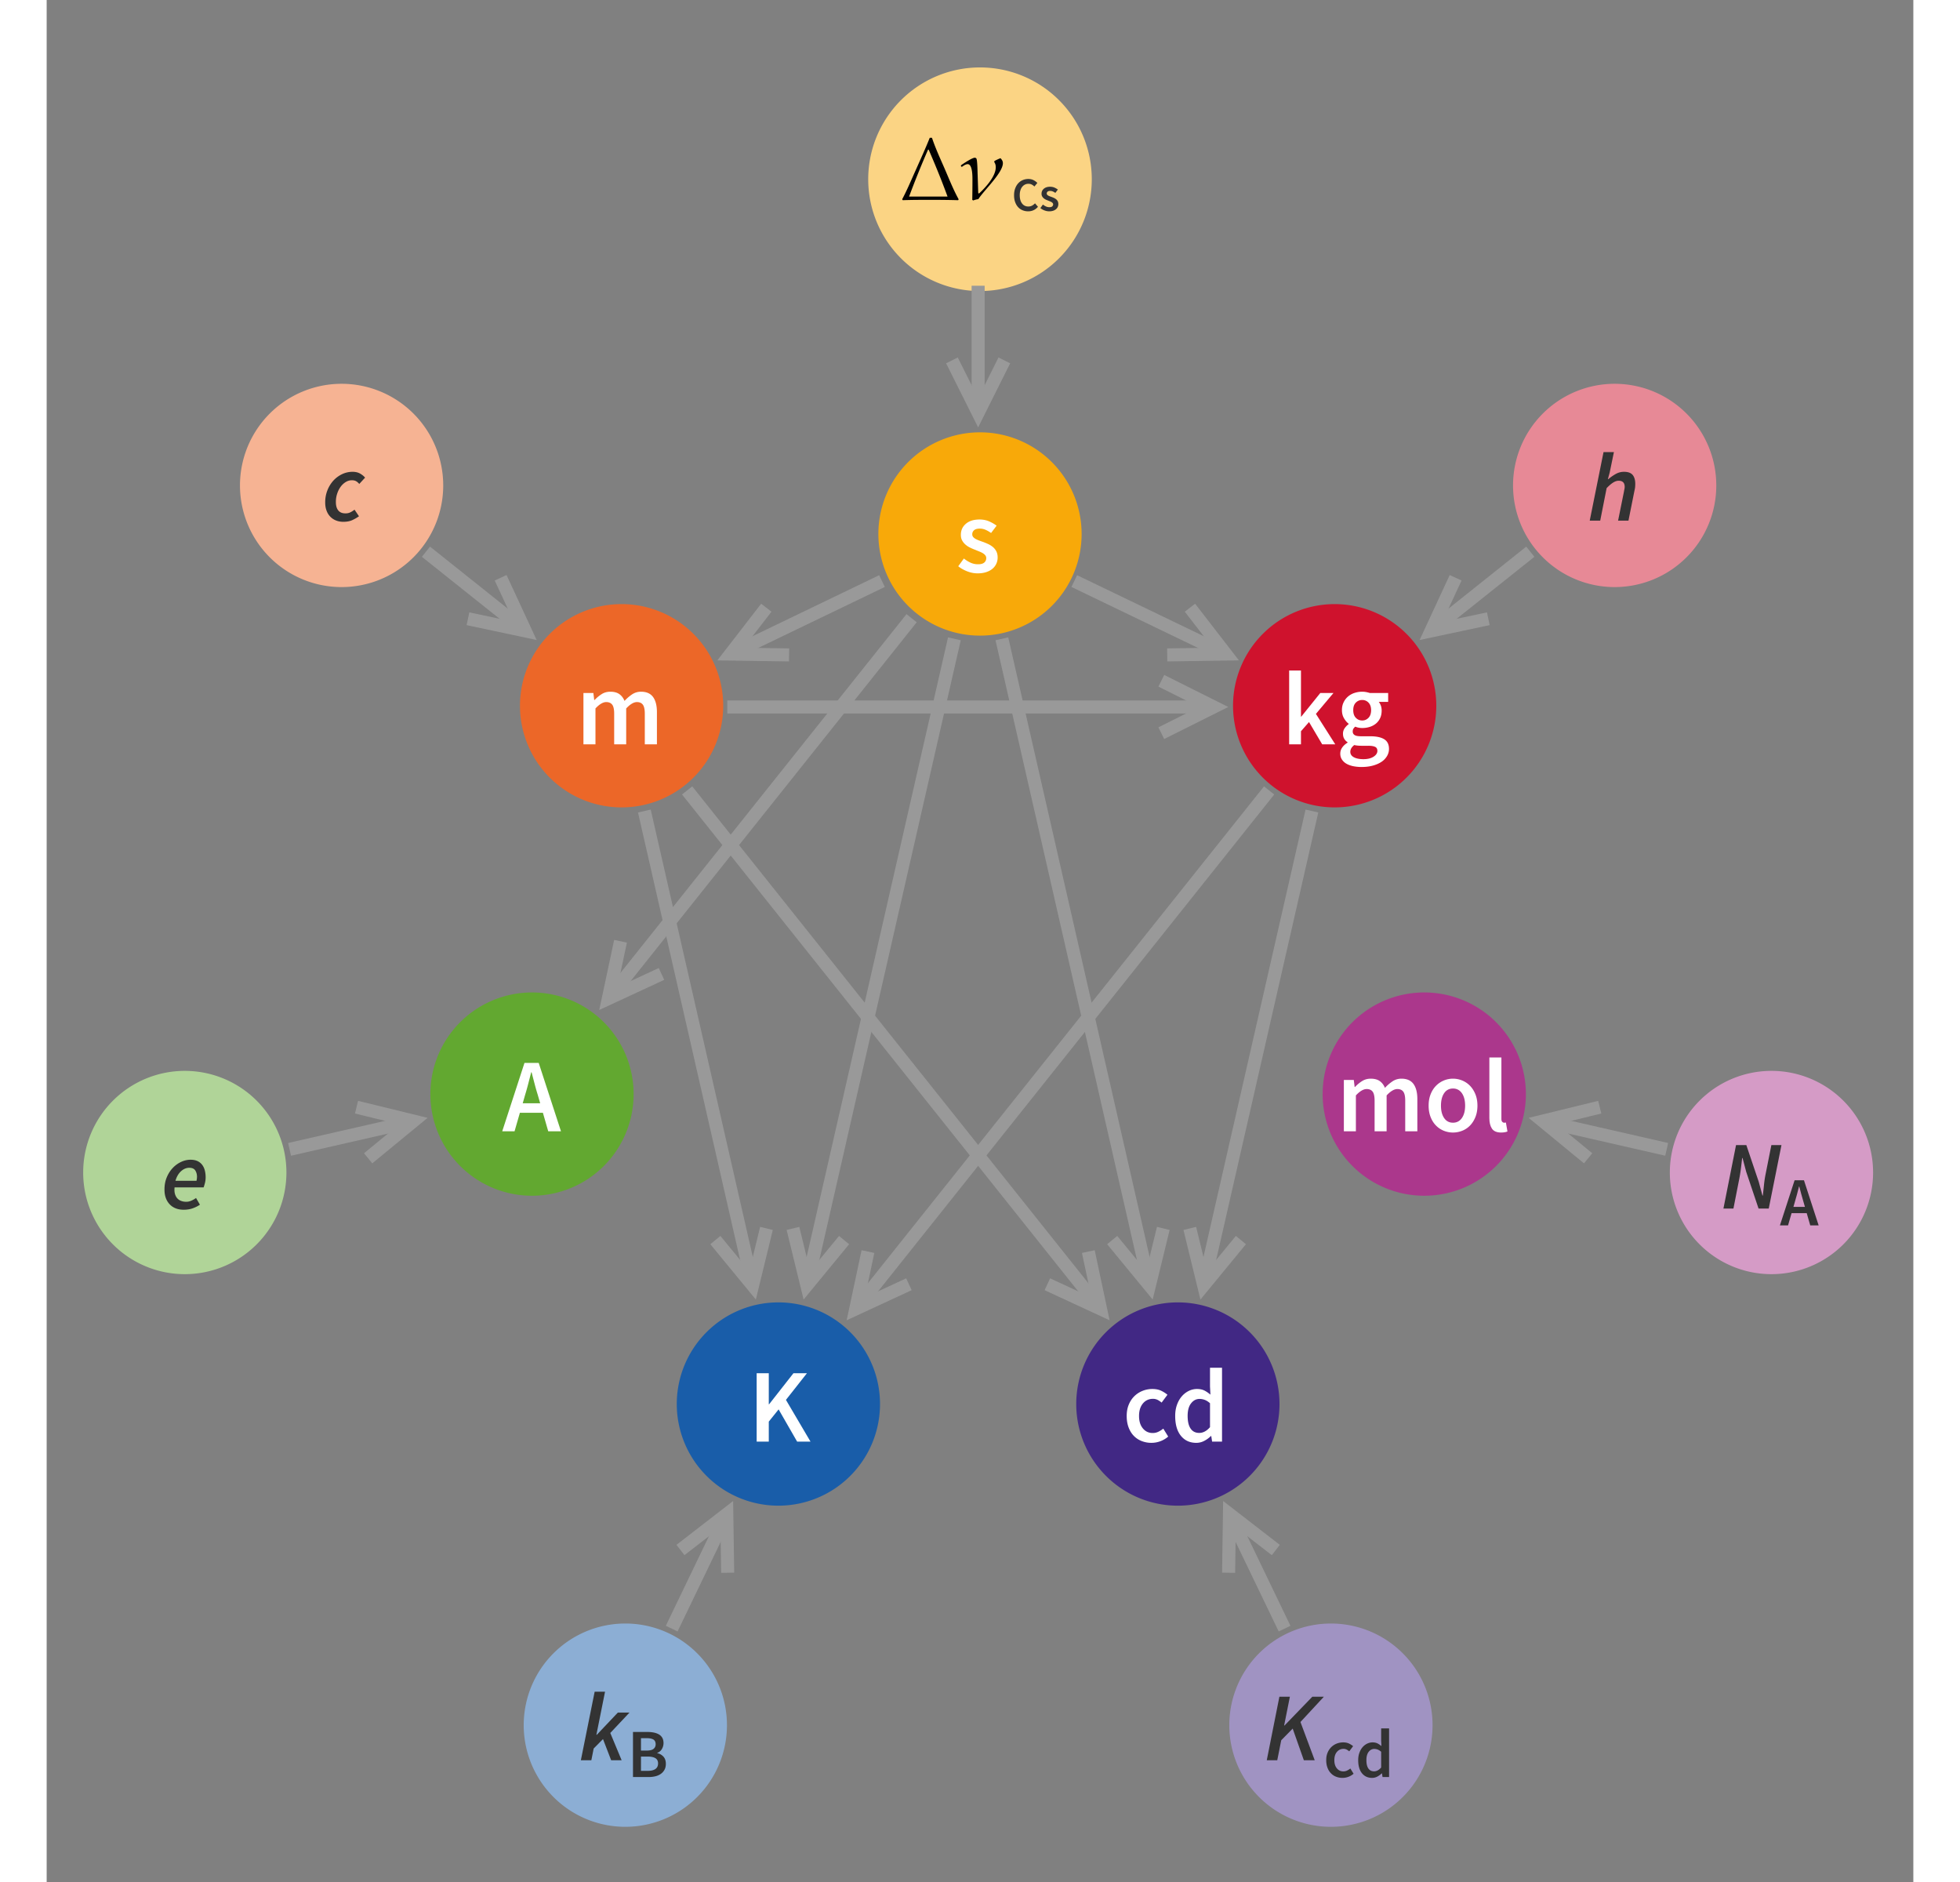 <svg xmlns="http://www.w3.org/2000/svg" xmlns:xlink="http://www.w3.org/1999/xlink" width="500pt" height="640" viewBox="0 24 500 504"><rect x="0" y="24" width="500" height="504" fill="#808080" stroke="none"/><defs><symbol overflow="visible" id="a"><path style="stroke:none" d="M5.879.336a7.695 7.695 0 0 1-2.813-.547C2.136-.574 1.34-1.023.672-1.566l1.512-2.075A8.177 8.177 0 0 0 4.02-2.504a4.667 4.667 0 0 0 1.972.402c.746.004 1.297-.148 1.653-.46.351-.305.527-.704.53-1.192a1.19 1.19 0 0 0-.253-.738 2.456 2.456 0 0 0-.672-.574 6.712 6.712 0 0 0-.95-.461c-.359-.137-.714-.285-1.066-.438-.453-.164-.91-.36-1.37-.586a5.316 5.316 0 0 1-1.247-.812A3.951 3.951 0 0 1 1.72-8.47c-.235-.418-.348-.918-.348-1.5 0-1.21.445-2.203 1.344-2.969.89-.765 2.113-1.148 3.668-1.148.949 0 1.808.172 2.578.508.762.34 1.426.719 1.988 1.144l-1.484 1.961a8.165 8.165 0 0 0-1.473-.851 3.846 3.846 0 0 0-1.55-.324c-.696 0-1.204.144-1.528.433-.328.29-.492.649-.488 1.078-.004.282.074.52.234.715.156.195.367.371.63.52.26.152.565.289.91.418.343.132.702.265 1.081.39.465.172.93.364 1.399.578.46.215.886.48 1.273.797.379.32.688.707.922 1.164.234.457.352 1.004.352 1.633 0 .602-.118 1.156-.352 1.668A3.83 3.83 0 0 1 9.855-.91c-.449.387-1.011.687-1.68.91C7.5.223 6.736.332 5.88.336Zm0 0"/></symbol><symbol overflow="visible" id="b"><path style="stroke:none" d="M2.043 0v-19.77h3.164v12.348h.086l5.094-6.324h3.527L9.211-8.148 14.39 0h-3.5L7.363-5.965 5.207-3.5V0Zm0 0"/></symbol><symbol overflow="visible" id="c"><path style="stroke:none" d="M6.832 6.074a11.557 11.557 0 0 1-2.281-.222c-.703-.153-1.305-.375-1.809-.672a3.528 3.528 0 0 1-1.187-1.121c-.293-.45-.438-.973-.434-1.567a2.738 2.738 0 0 1 .504-1.61c.332-.495.816-.937 1.453-1.331v-.11a2.65 2.65 0 0 1-.883-.894c-.234-.375-.351-.84-.347-1.402a2.466 2.466 0 0 1 .46-1.47A4.458 4.458 0 0 1 3.36-5.401v-.114c-.468-.351-.882-.843-1.246-1.468-.367-.625-.55-1.348-.547-2.172-.004-.781.149-1.48.45-2.098a4.657 4.657 0 0 1 1.191-1.555 5.024 5.024 0 0 1 1.719-.953A6.59 6.59 0 0 1 7-14.086c.371 0 .73.035 1.078.102.344.066.656.144.938.238h4.93v2.379h-2.52c.222.262.406.594.558.992.145.402.22.848.223 1.332-.004.77-.137 1.441-.406 2.016a4.255 4.255 0 0 1-1.106 1.457 4.82 4.82 0 0 1-1.652.894A6.449 6.449 0 0 1 7-4.367a4.74 4.74 0 0 1-.926-.082 4.374 4.374 0 0 1-.949-.281 2.868 2.868 0 0 0-.492.558c-.121.188-.18.442-.18.758 0 .394.16.703.488.922.325.226.91.336 1.75.336H9.13c1.66 0 2.914.27 3.766.8.847.536 1.273 1.395 1.273 2.586 0 .672-.176 1.305-.52 1.903a4.75 4.75 0 0 1-1.468 1.543c-.637.43-1.407.77-2.313 1.02-.906.25-1.918.374-3.035.378ZM7-6.383c.652.004 1.21-.234 1.68-.715.46-.472.695-1.16.699-2.058-.004-.856-.234-1.524-.688-2A2.26 2.26 0 0 0 7-11.871c-.676 0-1.246.234-1.707.7-.469.468-.7 1.14-.7 2.015 0 .898.231 1.586.7 2.058.46.48 1.031.72 1.707.715Zm.336 10.36c1.117-.004 2.016-.223 2.7-.66.679-.438 1.019-.958 1.023-1.551-.004-.547-.211-.91-.63-1.094C10.009.48 9.407.387 8.626.39H6.746C5.996.387 5.371.32 4.871.195c-.71.54-1.062 1.149-1.062 1.82 0 .618.312 1.098.937 1.442.625.344 1.488.516 2.59.52Zm0 0"/></symbol><symbol overflow="visible" id="d"><path style="stroke:none" d="M2.043 0v-13.746h2.66l.227 1.875h.11a9.553 9.553 0 0 1 1.89-1.57c.68-.43 1.449-.645 2.308-.645 1.008 0 1.817.215 2.422.645.606.43 1.067 1.039 1.387 1.82a11.273 11.273 0 0 1 2.043-1.762 4.222 4.222 0 0 1 2.383-.703c1.453 0 2.523.473 3.218 1.414.688.945 1.036 2.293 1.036 4.047V0H18.48v-8.203c0-1.137-.175-1.938-.52-2.406-.347-.465-.874-.7-1.581-.704-.86.004-1.82.575-2.883 1.708V0h-3.219v-8.203c0-1.137-.175-1.938-.52-2.406-.35-.465-.886-.7-1.609-.704-.863.004-1.824.575-2.882 1.708V0Zm0 0"/></symbol><symbol overflow="visible" id="e"><path style="stroke:none" d="M7.672.336a6.577 6.577 0 0 1-2.465-.477 6.074 6.074 0 0 1-2.086-1.398c-.61-.613-1.09-1.371-1.441-2.27-.356-.894-.532-1.91-.532-3.05 0-1.137.176-2.153.532-3.051.351-.895.832-1.652 1.441-2.27a6.347 6.347 0 0 1 4.55-1.906c.856 0 1.684.164 2.477.492a6.19 6.19 0 0 1 2.086 1.414c.598.617 1.079 1.375 1.442 2.27.363.898.543 1.914.547 3.05-.004 1.141-.184 2.157-.547 3.051-.364.899-.844 1.657-1.442 2.27a5.93 5.93 0 0 1-2.086 1.398 6.713 6.713 0 0 1-2.476.477Zm0-2.633c1.004 0 1.797-.414 2.379-1.246.578-.828.87-1.934.87-3.316 0-1.399-.292-2.516-.87-3.348-.582-.828-1.375-1.242-2.38-1.246-1.01.004-1.8.418-2.366 1.246-.57.832-.852 1.95-.852 3.348 0 1.382.281 2.488.852 3.316.566.832 1.355 1.246 2.367 1.246Zm0 0"/></symbol><symbol overflow="visible" id="f"><path style="stroke:none" d="M5.18.336C4.023.332 3.21-.008 2.742-.7c-.469-.688-.703-1.633-.699-2.828V-19.77h3.223v16.41c-.004.395.07.669.222.825.145.16.305.238.477.238h.207c.062 0 .164-.015.297-.055L6.887.055c-.434.183-1 .277-1.707.28Zm0 0"/></symbol><symbol overflow="visible" id="g"><path style="stroke:none" d="M7.785.336a7.217 7.217 0 0 1-2.62-.477A5.864 5.864 0 0 1 3.05-1.539c-.598-.613-1.063-1.371-1.399-2.27-.336-.894-.504-1.91-.504-3.05 0-1.137.184-2.153.559-3.051.371-.895.875-1.652 1.512-2.27a6.62 6.62 0 0 1 2.199-1.414 7.035 7.035 0 0 1 2.617-.492c.89 0 1.66.152 2.309.45.64.304 1.215.667 1.722 1.093L10.5-10.445a5.645 5.645 0 0 0-1.105-.742 2.83 2.83 0 0 0-1.192-.266c-1.121.004-2.027.418-2.715 1.246-.691.832-1.035 1.95-1.035 3.348 0 1.382.34 2.488 1.02 3.316.68.832 1.562 1.246 2.648 1.246.54 0 1.047-.113 1.524-.348.476-.23.91-.507 1.304-.828l1.317 2.13A6.893 6.893 0 0 1 7.786.335Zm0 0"/></symbol><symbol overflow="visible" id="h"><path style="stroke:none" d="M6.86.336C5.12.332 3.745-.293 2.73-1.554 1.71-2.813 1.2-4.583 1.203-6.86c-.004-1.118.16-2.125.488-3.024.325-.894.758-1.648 1.305-2.265a5.89 5.89 0 0 1 1.86-1.43 4.96 4.96 0 0 1 2.171-.508c.782 0 1.446.137 1.989.406.539.274 1.082.645 1.625 1.11l-.114-2.215v-4.985h3.22V0H11.09l-.227-1.484h-.11A7.186 7.186 0 0 1 8.989-.195a4.537 4.537 0 0 1-2.129.53Zm.785-2.66c1.023.004 1.984-.508 2.882-1.54v-6.413c-.488-.43-.96-.727-1.414-.895a4.023 4.023 0 0 0-1.386-.254c-.899 0-1.657.395-2.27 1.18-.617.785-.922 1.906-.922 3.36 0 1.495.266 2.628.797 3.402.531.777 1.3 1.164 2.313 1.16Zm0 0"/></symbol><symbol overflow="visible" id="i"><path style="stroke:none" d="M2.324 0v-18.313H5.57v8.317h.086l6.524-8.316h3.613l-5.629 7.14L16.742 0H13.16L8.203-8.625 5.57-5.348V0Zm0 0"/></symbol><symbol overflow="visible" id="j"><path style="stroke:none" d="m6.074-9.742-.64 2.238h4.675l-.644-2.238a60.323 60.323 0 0 1-.856-2.996c-.273-1.028-.539-2.043-.796-3.055h-.114c-.261 1.031-.523 2.05-.785 3.066a67.316 67.316 0 0 1-.84 2.985ZM-.055 0l5.961-18.313h3.809L15.68 0h-3.414l-1.43-4.957h-6.16L3.246 0Zm0 0"/></symbol><symbol overflow="visible" id="k"><path style="stroke:none" d="M4.395.152a3.872 3.872 0 0 1-1.48-.28 3.198 3.198 0 0 1-1.196-.829c-.34-.363-.606-.816-.801-1.356-.2-.535-.297-1.148-.293-1.84-.004-.679.098-1.288.3-1.831.2-.54.47-1 .817-1.375.344-.375.75-.66 1.215-.856.465-.195.961-.293 1.488-.297.528.004.996.11 1.407.32.406.215.742.465 1.011.743l-.793.957a3.014 3.014 0 0 0-.715-.528c-.257-.132-.55-.199-.87-.199-.344 0-.657.07-.942.211-.285.14-.531.344-.738.602-.211.261-.371.578-.485.949-.117.379-.175.8-.172 1.266-.003.957.204 1.703.618 2.242.414.543.972.812 1.68.812.37 0 .702-.078.995-.234a3.06 3.06 0 0 0 .793-.621l.793.93c-.343.398-.73.699-1.168.902-.437.21-.925.312-1.464.312Zm0 0"/></symbol><symbol overflow="visible" id="l"><path style="stroke:none" d="M2.684.152c-.438 0-.868-.082-1.286-.246a3.86 3.86 0 0 1-1.09-.62l.688-.946c.281.226.559.398.836.52.277.124.578.187.902.183.34.004.59-.066.754-.211a.709.709 0 0 0 .242-.543.595.595 0 0 0-.117-.34 1.192 1.192 0 0 0-.304-.261 3.743 3.743 0 0 0-.434-.211 10.499 10.499 0 0 1-.484-.2 6.567 6.567 0 0 1-.63-.265 2.292 2.292 0 0 1-.566-.371 1.711 1.711 0 0 1-.41-.504 1.308 1.308 0 0 1-.16-.688c-.004-.55.2-1 .613-1.351.407-.348.965-.524 1.676-.528.43.004.824.078 1.176.23.348.157.648.333.906.524l-.676.895c-.226-.16-.449-.29-.672-.387a1.885 1.885 0 0 0-.71-.148c-.32.003-.551.07-.696.199a.61.61 0 0 0-.222.492.438.438 0 0 0 .109.324c.07.09.168.172.285.239.117.07.254.132.414.19.156.063.32.122.496.18.207.079.422.169.637.262.21.102.402.223.582.364.172.148.312.324.422.53.101.212.156.462.16.747a1.938 1.938 0 0 1-.16.762c-.11.238-.266.441-.469.613-.207.176-.46.312-.766.414a3.335 3.335 0 0 1-1.046.152Zm0 0"/></symbol><symbol overflow="visible" id="m"><path style="stroke:none" d="m.57 0 3.696-18.355h2.78L5.93-12.95l-.496 1.847h.105c.656-.55 1.328-1.02 2.012-1.402a4.433 4.433 0 0 1 2.199-.574c1.074 0 1.844.277 2.313.832.464.555.699 1.351.703 2.39-.004.297-.016.586-.04.864-.027.277-.085.59-.167.933L10.945 0h-2.78l1.558-7.695c.047-.29.097-.543.144-.754.043-.207.063-.406.067-.598-.004-1.094-.54-1.64-1.614-1.64-.453 0-.937.156-1.445.468-.516.313-1.105.817-1.777 1.508L3.378 0Zm0 0"/></symbol><symbol overflow="visible" id="n"><path style="stroke:none" d="m.832 0 3.379-17.004h2.758l3.328 9.856.988 3.664h.102c.101-.88.207-1.832.312-2.86.102-1.02.25-2 .442-2.937l1.535-7.723h2.703L12.973 0h-2.73L6.94-9.828l-.988-3.719h-.101c-.106.922-.22 1.879-.34 2.863A39.653 39.653 0 0 1 5.043-7.8L3.512 0Zm0 0"/></symbol><symbol overflow="visible" id="p"><path style="stroke:none" d="m.832 0 3.379-17.004H7.02L5.484-9.309h.106l7.437-7.695h3.094l-6.266 6.762L13.675 0h-2.91L7.774-8.477 4.707-5.355 3.641 0Zm0 0"/></symbol><symbol overflow="visible" id="s"><path style="stroke:none" d="m.57 0 3.696-18.355h2.78L4.73-6.812h.106l5.64-5.954h3.122L8.449-7.305 11.492 0H8.684L6.5-5.668 4.004-3.145 3.379 0Zm0 0"/></symbol><symbol overflow="visible" id="u"><path style="stroke:none" d="M.86-5.098c-.005-1.195.199-2.28.609-3.261.402-.977.937-1.817 1.61-2.52a7.256 7.256 0 0 1 2.25-1.625c.827-.383 1.66-.574 2.495-.574.742 0 1.371.121 1.887.363.508.242.926.578 1.246 1.004.32.426.555.926.703 1.496.149.574.223 1.188.223 1.844 0 .559-.07 1.098-.211 1.613-.14.524-.254.887-.336 1.09H3.562c-.07.68-.039 1.258.102 1.742.137.485.352.883.637 1.196.285.312.636.542 1.054.69.415.15.864.224 1.352.22.45.004.91-.102 1.379-.313a6.162 6.162 0 0 0 1.223-.703l1.039 1.797c-.524.367-1.153.684-1.887.95-.734.269-1.563.398-2.48.401C5.214.31 4.52.193 3.897-.05A4.411 4.411 0 0 1 2.29-1.1a4.748 4.748 0 0 1-1.055-1.692C.98-3.461.855-4.23.86-5.098Zm2.937-2.34h5.64c.032-.167.063-.347.09-.53.024-.18.036-.376.04-.587-.005-.62-.157-1.168-.458-1.648-.304-.477-.843-.719-1.62-.719-.782 0-1.516.309-2.2.926-.684.617-1.18 1.473-1.492 2.559Zm0 0"/></symbol><symbol overflow="visible" id="v"><path style="stroke:none" d="M5.719.313C5.008.308 4.355.195 3.769-.04a4.229 4.229 0 0 1-1.535-1.012c-.437-.437-.773-.98-1.011-1.625-.246-.64-.368-1.379-.364-2.21a8.635 8.635 0 0 1 .582-3.212 8.407 8.407 0 0 1 1.586-2.601 7.588 7.588 0 0 1 2.34-1.742 6.52 6.52 0 0 1 2.824-.637c.778 0 1.442.156 2 .469.551.312 1.004.675 1.352 1.09L9.984-9.83c-.296-.343-.593-.597-.886-.753-.297-.156-.66-.234-1.09-.234-.574 0-1.121.156-1.64.468-.52.313-.973.735-1.364 1.262a6.568 6.568 0 0 0-.934 1.848 6.834 6.834 0 0 0-.351 2.246c-.004.972.207 1.722.636 2.25.422.531 1.07.797 1.938.793.5.004.945-.094 1.336-.297a6.07 6.07 0 0 0 1.082-.692l1.195 1.766c-.488.352-1.066.688-1.73 1.004-.672.32-1.489.477-2.457.48Zm0 0"/></symbol><symbol overflow="visible" id="o"><path style="stroke:none" d="m4.004-6.426-.422 1.477h3.082l-.426-1.477c-.199-.636-.386-1.293-.562-1.972-.18-.672-.356-1.344-.528-2.012h-.07c-.176.68-.348 1.355-.52 2.023-.171.672-.359 1.325-.554 1.961ZM-.036 0l3.93-12.074h2.512L10.336 0h-2.25l-.941-3.266H3.082L2.141 0Zm0 0"/></symbol><symbol overflow="visible" id="q"><path style="stroke:none" d="M5.133.223a4.68 4.68 0 0 1-1.73-.313 3.78 3.78 0 0 1-1.391-.926c-.399-.402-.703-.902-.922-1.496-.223-.59-.336-1.261-.332-2.011-.004-.75.12-1.418.367-2.012a4.52 4.52 0 0 1 .996-1.496 4.41 4.41 0 0 1 1.45-.93 4.857 4.857 0 0 1 1.726-.324c.59.004 1.098.101 1.523.297.422.195.801.437 1.137.718L6.922-6.887a4.174 4.174 0 0 0-.73-.488 1.89 1.89 0 0 0-.782-.176c-.742.004-1.34.278-1.793.824-.46.547-.687 1.282-.683 2.204-.004.914.218 1.644.671 2.187.446.55 1.028.824 1.747.82.355.004.691-.074 1.007-.23.313-.152.602-.332.86-.543l.867 1.402a4.394 4.394 0 0 1-1.414.832 4.435 4.435 0 0 1-1.54.278Zm0 0"/></symbol><symbol overflow="visible" id="r"><path style="stroke:none" d="M4.523.223c-1.148 0-2.058-.414-2.726-1.246C1.125-1.852.789-3.02.793-4.523c-.004-.735.105-1.399.324-1.993.215-.59.5-1.086.86-1.496a3.807 3.807 0 0 1 1.226-.941 3.333 3.333 0 0 1 1.43-.332c.515.004.953.094 1.312.27.356.18.711.421 1.07.726l-.074-1.457v-3.285h2.122V0H7.309l-.145-.977H7.09a5.007 5.007 0 0 1-1.164.848c-.446.234-.91.352-1.403.352Zm.516-1.754c.676.004 1.309-.336 1.902-1.016v-4.226c-.324-.282-.636-.477-.933-.59a2.794 2.794 0 0 0-.914-.168c-.594.004-1.09.261-1.496.777-.407.52-.61 1.258-.606 2.211-.004.992.172 1.738.524 2.246.351.512.859.77 1.523.766Zm0 0"/></symbol><symbol overflow="visible" id="t"><path style="stroke:none" d="M1.531 0v-12.074h3.86c.625.004 1.199.058 1.726.16.52.11.973.273 1.363.5.383.226.688.531.907.914.215.383.32.852.324 1.398a3.104 3.104 0 0 1-.445 1.606A2.27 2.27 0 0 1 8.03-6.48v.074c.66.152 1.211.46 1.649.933.437.477.656 1.121.656 1.93 0 .606-.117 1.129-.352 1.566a3.186 3.186 0 0 1-.968 1.11 4.245 4.245 0 0 1-1.47.656C6.98-.07 6.364 0 5.704 0Zm2.14-7.09h1.536c.848 0 1.461-.152 1.836-.46.375-.305.562-.716.562-1.235 0-.586-.199-1.004-.59-1.254-.398-.242-.988-.367-1.773-.371h-1.57Zm0 5.43h1.813c.883.004 1.563-.16 2.047-.488.477-.325.719-.829.719-1.508 0-.637-.234-1.098-.703-1.39-.469-.29-1.156-.438-2.063-.438H3.672Zm0 0"/></symbol></defs><path style="stroke:none;fill-rule:evenodd;fill:#f8a909;fill-opacity:1" d="M277.219 167a27.21 27.21 0 0 0-7.973-19.246A27.21 27.21 0 0 0 250 139.78a27.21 27.21 0 0 0-19.246 7.973A27.21 27.21 0 0 0 222.78 167a27.21 27.21 0 0 0 7.973 19.246A27.21 27.21 0 0 0 250 194.22a27.21 27.21 0 0 0 19.246-7.973A27.21 27.21 0 0 0 277.22 167Zm0 0"/><use xlink:href="#a" x="243.5" y="177.21" style="fill:#fff;fill-opacity:1"/><path style="stroke:none;fill-rule:evenodd;fill:#cf122d;fill-opacity:1" d="M372.219 213a27.21 27.21 0 0 0-7.973-19.246A27.21 27.21 0 0 0 345 185.78a27.21 27.21 0 0 0-19.246 7.973A27.21 27.21 0 0 0 317.78 213a27.21 27.21 0 0 0 7.973 19.246A27.21 27.21 0 0 0 345 240.22a27.21 27.21 0 0 0 19.246-7.973A27.21 27.21 0 0 0 372.22 213Zm0 0"/><g style="fill:#fff;fill-opacity:1"><use xlink:href="#b" x="330.766" y="223.328"/><use xlink:href="#c" x="345.383" y="223.328"/></g><path style="stroke:none;fill-rule:evenodd;fill:#ab378c;fill-opacity:1" d="M396.219 317a27.21 27.21 0 0 0-7.973-19.246A27.21 27.21 0 0 0 369 289.78a27.21 27.21 0 0 0-19.246 7.973A27.21 27.21 0 0 0 341.78 317a27.21 27.21 0 0 0 7.973 19.246A27.21 27.21 0 0 0 369 344.22a27.21 27.21 0 0 0 19.246-7.973A27.21 27.21 0 0 0 396.22 317Zm0 0"/><g style="fill:#fff;fill-opacity:1"><use xlink:href="#d" x="345.419" y="326.956"/><use xlink:href="#e" x="369.022" y="326.956"/><use xlink:href="#f" x="384.394" y="326.956"/></g><path style="stroke:none;fill-rule:evenodd;fill:#412884;fill-opacity:1" d="M330.219 400a27.21 27.21 0 0 0-7.973-19.246A27.21 27.21 0 0 0 303 372.78a27.21 27.21 0 0 0-19.246 7.973A27.21 27.21 0 0 0 275.78 400a27.21 27.21 0 0 0 7.973 19.246A27.21 27.21 0 0 0 303 427.22a27.21 27.21 0 0 0 19.246-7.973A27.21 27.21 0 0 0 330.22 400Zm0 0"/><g style="fill:#fff;fill-opacity:1"><use xlink:href="#g" x="288.146" y="410.059"/><use xlink:href="#h" x="301.082" y="410.059"/></g><path style="stroke:none;fill-rule:evenodd;fill:#195da9;fill-opacity:1" d="M223.219 400a27.21 27.21 0 0 0-7.973-19.246A27.21 27.21 0 0 0 196 372.78a27.21 27.21 0 0 0-19.246 7.973A27.21 27.21 0 0 0 168.78 400a27.21 27.21 0 0 0 7.973 19.246A27.21 27.21 0 0 0 196 427.22a27.21 27.21 0 0 0 19.246-7.973A27.21 27.21 0 0 0 223.22 400Zm0 0"/><use xlink:href="#i" x="187.854" y="410.059" style="fill:#fff;fill-opacity:1"/><path style="stroke:none;fill-rule:evenodd;fill:#62a830;fill-opacity:1" d="M157.219 317a27.21 27.21 0 0 0-7.973-19.246A27.21 27.21 0 0 0 130 289.78a27.21 27.21 0 0 0-19.246 7.973A27.21 27.21 0 0 0 102.78 317a27.21 27.21 0 0 0 7.973 19.246A27.21 27.21 0 0 0 130 344.22a27.21 27.21 0 0 0 19.246-7.973A27.21 27.21 0 0 0 157.22 317Zm0 0"/><use xlink:href="#j" x="122.081" y="326.956" style="fill:#fff;fill-opacity:1"/><path style="stroke:none;fill-rule:evenodd;fill:#ec6728;fill-opacity:1" d="M181.219 213a27.21 27.21 0 0 0-7.973-19.246A27.21 27.21 0 0 0 154 185.78a27.21 27.21 0 0 0-19.246 7.973A27.21 27.21 0 0 0 126.78 213a27.21 27.21 0 0 0 7.973 19.246A27.21 27.21 0 0 0 154 240.22a27.21 27.21 0 0 0 19.246-7.973A27.21 27.21 0 0 0 181.22 213Zm0 0"/><use xlink:href="#d" x="141.734" y="223.328" style="fill:#fff;fill-opacity:1"/><path style="stroke:none;fill-rule:evenodd;fill:#fbd484;fill-opacity:1" d="M279.941 72a29.929 29.929 0 0 0-8.77-21.172A29.929 29.929 0 0 0 250 42.058a29.929 29.929 0 0 0-21.172 8.77A29.929 29.929 0 0 0 220.058 72a29.929 29.929 0 0 0 8.77 21.172 29.929 29.929 0 0 0 21.172 8.77 29.929 29.929 0 0 0 21.172-8.77A29.929 29.929 0 0 0 279.942 72Zm0 0"/><path style="stroke:none;fill-rule:evenodd;fill:#000;fill-opacity:1" d="M244.285 77.375c-1.453-2.621-2.597-5.531-3.793-8.297-1.164-2.668-2.43-5.387-3.355-8.176h-.598c-1.191 2.98-2.527 5.887-3.84 8.844-1.14 2.527-2.238 5.172-3.55 7.629l.163.238c2.528-.093 5.06-.093 7.606-.093 2.41 0 4.816.023 7.227.093Zm-2.98-.738h-10.297a246.1 246.1 0 0 1 5.078-12.563h.164c1.793 4.121 3.508 8.32 5.055 12.563ZM256.129 67.695c0-.547-.281-.953-.64-1.332a14.91 14.91 0 0 0-1.598.739l-.094.261c.308.453.426.88.426 1.43 0 2.457-2.766 5.46-4.48 7.031l-.216-.117-.164-5.031c-.027-.5-.05-3.957-.36-4.266-.144-.12-.26-.168-.401-.168-.72 0-3.008 1.547-3.672 2l-.051.219.121.187h.21c.384-.285.981-.687 1.481-.687 1.383 0 1.286 3.574 1.286 4.527 0 1.692-.02 3.336-.047 5.032l.238.164a6.686 6.686 0 0 1 1.387-.356c1.547-2.41 6.574-7.055 6.574-9.633Zm0 0"/><g style="fill:#333;fill-opacity:1"><use xlink:href="#k" x="258.5" y="80.44"/><use xlink:href="#l" x="265.861" y="80.44"/></g><path style="stroke:none;fill-rule:evenodd;fill:#e78996;fill-opacity:1" d="M447.219 154a27.21 27.21 0 0 0-7.973-19.246A27.21 27.21 0 0 0 420 126.78a27.21 27.21 0 0 0-19.246 7.973A27.21 27.21 0 0 0 392.78 154a27.21 27.21 0 0 0 7.973 19.246A27.21 27.21 0 0 0 420 181.22a27.21 27.21 0 0 0 19.246-7.973A27.21 27.21 0 0 0 447.22 154Zm0 0"/><use xlink:href="#m" x="412.751" y="163.429" style="fill:#333;fill-opacity:1"/><path style="stroke:none;fill-rule:evenodd;fill:#d59bc6;fill-opacity:1" d="M489.219 338a27.21 27.21 0 0 0-7.973-19.246A27.21 27.21 0 0 0 462 310.78a27.21 27.21 0 0 0-19.246 7.973A27.21 27.21 0 0 0 434.78 338a27.21 27.21 0 0 0 7.973 19.246A27.21 27.21 0 0 0 462 365.22a27.21 27.21 0 0 0 19.246-7.973A27.21 27.21 0 0 0 489.22 338Zm0 0"/><use xlink:href="#n" x="448.3" y="347.656" style="fill:#333;fill-opacity:1"/><use xlink:href="#o" x="464.3" y="352.156" style="fill:#333;fill-opacity:1"/><path style="stroke:none;fill-rule:evenodd;fill:#a093c2;fill-opacity:1" d="M371.219 486a27.21 27.21 0 0 0-7.973-19.246A27.21 27.21 0 0 0 344 458.78a27.21 27.21 0 0 0-19.246 7.973A27.21 27.21 0 0 0 316.78 486a27.21 27.21 0 0 0 7.973 19.246A27.21 27.21 0 0 0 344 513.22a27.21 27.21 0 0 0 19.246-7.973A27.21 27.21 0 0 0 371.22 486Zm0 0"/><use xlink:href="#p" x="325.982" y="495.394" style="fill:#333;fill-opacity:1"/><g style="fill:#333;fill-opacity:1"><use xlink:href="#q" x="341.982" y="499.894"/><use xlink:href="#r" x="350.511" y="499.894"/></g><path style="stroke:none;fill-rule:evenodd;fill:#8caed4;fill-opacity:1" d="M182.219 486a27.21 27.21 0 0 0-7.973-19.246A27.21 27.21 0 0 0 155 458.78a27.21 27.21 0 0 0-19.246 7.973A27.21 27.21 0 0 0 127.78 486a27.21 27.21 0 0 0 7.973 19.246A27.21 27.21 0 0 0 155 513.22a27.21 27.21 0 0 0 19.246-7.973A27.21 27.21 0 0 0 182.22 486Zm0 0"/><use xlink:href="#s" x="142.518" y="495.394" style="fill:#333;fill-opacity:1"/><use xlink:href="#t" x="155.518" y="499.894" style="fill:#333;fill-opacity:1"/><path style="stroke:none;fill-rule:evenodd;fill:#b0d498;fill-opacity:1" d="M64.219 338a27.21 27.21 0 0 0-7.973-19.246A27.21 27.21 0 0 0 37 310.78a27.21 27.21 0 0 0-19.246 7.973A27.21 27.21 0 0 0 9.78 338a27.21 27.21 0 0 0 7.973 19.246A27.21 27.21 0 0 0 37 365.22a27.21 27.21 0 0 0 19.246-7.973A27.21 27.21 0 0 0 64.22 338Zm0 0"/><use xlink:href="#u" x="30.7" y="347.656" style="fill:#333;fill-opacity:1"/><path style="stroke:none;fill-rule:evenodd;fill:#f6b393;fill-opacity:1" d="M106.219 154a27.21 27.21 0 0 0-7.973-19.246A27.21 27.21 0 0 0 79 126.78a27.21 27.21 0 0 0-19.246 7.973A27.21 27.21 0 0 0 51.78 154a27.21 27.21 0 0 0 7.973 19.246A27.21 27.21 0 0 0 79 181.22a27.21 27.21 0 0 0 19.246-7.973A27.21 27.21 0 0 0 106.22 154Zm0 0"/><use xlink:href="#v" x="73.749" y="163.429" style="fill:#333;fill-opacity:1"/><path style="fill:none;stroke-width:3.493;stroke-linecap:butt;stroke-linejoin:miter;stroke:#999;stroke-opacity:1;stroke-miterlimit:3.25" d="m349.25 192.61 40.586 19.546" transform="translate(-74 -13)"/><path style="fill:none;stroke-width:3.493;stroke-linecap:square;stroke-linejoin:miter;stroke:#999;stroke-opacity:1;stroke-miterlimit:3.25" d="m381.305 201.125 8.53 11.031-13.944.207" transform="translate(-74 -13)"/><path style="fill:none;stroke-width:3.493;stroke-linecap:butt;stroke-linejoin:miter;stroke:#999;stroke-opacity:1;stroke-miterlimit:3.25" d="m329.86 208.074 39.519 173.14" transform="translate(-74 -13)"/><path style="fill:none;stroke-width:3.493;stroke-linecap:square;stroke-linejoin:miter;stroke:#999;stroke-opacity:1;stroke-miterlimit:3.25" d="m372.684 367.664-3.305 13.55-8.86-10.773" transform="translate(-74 -13)"/><path style="fill:none;stroke-width:3.493;stroke-linecap:butt;stroke-linejoin:miter;stroke:#999;stroke-opacity:1;stroke-miterlimit:3.25" d="m317.14 208.074-39.519 173.14" transform="translate(-74 -13)"/><path style="fill:none;stroke-width:3.493;stroke-linecap:square;stroke-linejoin:miter;stroke:#999;stroke-opacity:1;stroke-miterlimit:3.25" d="m286.48 370.441-8.859 10.774-3.305-13.55" transform="translate(-74 -13)"/><path style="fill:none;stroke-width:3.493;stroke-linecap:butt;stroke-linejoin:miter;stroke:#999;stroke-opacity:1;stroke-miterlimit:3.25" d="m305.68 202.555-81.235 101.863" transform="translate(-74 -13)"/><path style="fill:none;stroke-width:3.493;stroke-linecap:square;stroke-linejoin:miter;stroke:#999;stroke-opacity:1;stroke-miterlimit:3.25" d="m237.102 298.555-12.657 5.863 2.903-13.64" transform="translate(-74 -13)"/><path style="fill:none;stroke-width:3.493;stroke-linecap:butt;stroke-linejoin:miter;stroke:#999;stroke-opacity:1;stroke-miterlimit:3.25" d="m297.75 192.61-40.586 19.546" transform="translate(-74 -13)"/><path style="fill:none;stroke-width:3.493;stroke-linecap:square;stroke-linejoin:miter;stroke:#999;stroke-opacity:1;stroke-miterlimit:3.25" d="m271.11 212.363-13.946-.207 8.531-11.031" transform="translate(-74 -13)"/><path style="fill:none;stroke-width:3.493;stroke-linecap:butt;stroke-linejoin:miter;stroke:#999;stroke-opacity:1;stroke-miterlimit:3.25" d="m412.906 254.191-28.992 127.024" transform="translate(-74 -13)"/><path style="fill:none;stroke-width:3.493;stroke-linecap:square;stroke-linejoin:miter;stroke:#999;stroke-opacity:1;stroke-miterlimit:3.25" d="m392.773 370.441-8.859 10.774-3.305-13.55" transform="translate(-74 -13)"/><path style="fill:none;stroke-width:3.493;stroke-linecap:butt;stroke-linejoin:miter;stroke:#999;stroke-opacity:1;stroke-miterlimit:3.25" d="M401.445 248.676 290.72 387.52" transform="translate(-74 -13)"/><path style="fill:none;stroke-width:3.493;stroke-linecap:square;stroke-linejoin:miter;stroke:#999;stroke-opacity:1;stroke-miterlimit:3.25" d="m303.375 381.656-12.656 5.864 2.902-13.641" transform="translate(-74 -13)"/><path style="fill:none;stroke-width:3.493;stroke-linecap:butt;stroke-linejoin:miter;stroke:#999;stroke-opacity:1;stroke-miterlimit:3.25" d="M256.316 226.328h130.286" transform="translate(-74 -13)"/><path style="fill:none;stroke-width:3.493;stroke-linecap:square;stroke-linejoin:miter;stroke:#999;stroke-opacity:1;stroke-miterlimit:3.25" d="m374.129 220.09 12.473 6.238-12.473 6.238" transform="translate(-74 -13)"/><path style="fill:none;stroke-width:3.493;stroke-linecap:butt;stroke-linejoin:miter;stroke:#999;stroke-opacity:1;stroke-miterlimit:3.25" d="M245.555 248.676 356.28 387.52" transform="translate(-74 -13)"/><path style="fill:none;stroke-width:3.493;stroke-linecap:square;stroke-linejoin:miter;stroke:#999;stroke-opacity:1;stroke-miterlimit:3.25" d="m353.379 373.879 2.902 13.64-12.656-5.863" transform="translate(-74 -13)"/><path style="fill:none;stroke-width:3.493;stroke-linecap:butt;stroke-linejoin:miter;stroke:#999;stroke-opacity:1;stroke-miterlimit:3.25" d="m234.094 254.191 28.992 127.024" transform="translate(-74 -13)"/><path style="fill:none;stroke-width:3.493;stroke-linecap:square;stroke-linejoin:miter;stroke:#999;stroke-opacity:1;stroke-miterlimit:3.25" d="m266.39 367.664-3.304 13.55-8.86-10.773" transform="translate(-74 -13)"/><path style="fill:none;stroke-width:3.493;stroke-linecap:butt;stroke-linejoin:miter;stroke:#999;stroke-opacity:1;stroke-miterlimit:3.25" d="M323.5 113.52v34.027" transform="translate(-74 -13)"/><path style="fill:none;stroke-width:3.493;stroke-linecap:square;stroke-linejoin:miter;stroke:#999;stroke-opacity:1;stroke-miterlimit:3.25" d="m329.738 135.07-6.238 12.477-6.238-12.477" transform="translate(-74 -13)"/><path style="fill:none;stroke-width:3.493;stroke-linecap:butt;stroke-linejoin:miter;stroke:#999;stroke-opacity:1;stroke-miterlimit:3.25" d="m471.406 184.75-26.601 21.21" transform="translate(-74 -13)"/><path style="fill:none;stroke-width:3.493;stroke-linecap:square;stroke-linejoin:miter;stroke:#999;stroke-opacity:1;stroke-miterlimit:3.25" d="m458.445 203.063-13.64 2.898 5.863-12.652" transform="translate(-74 -13)"/><path style="fill:none;stroke-width:3.493;stroke-linecap:butt;stroke-linejoin:miter;stroke:#999;stroke-opacity:1;stroke-miterlimit:3.25" d="m507.938 344.797-33.172-7.57" transform="translate(-74 -13)"/><path style="fill:none;stroke-width:3.493;stroke-linecap:square;stroke-linejoin:miter;stroke:#999;stroke-opacity:1;stroke-miterlimit:3.25" d="m485.54 346.082-10.774-8.855 13.546-3.309" transform="translate(-74 -13)"/><path style="fill:none;stroke-width:3.493;stroke-linecap:butt;stroke-linejoin:miter;stroke:#999;stroke-opacity:1;stroke-miterlimit:3.25" d="m405.582 473.145-14.762-30.657" transform="translate(-74 -13)"/><path style="fill:none;stroke-width:3.493;stroke-linecap:square;stroke-linejoin:miter;stroke:#999;stroke-opacity:1;stroke-miterlimit:3.25" d="m390.613 456.434.207-13.946 11.032 8.535" transform="translate(-74 -13)"/><path style="fill:none;stroke-width:3.493;stroke-linecap:butt;stroke-linejoin:miter;stroke:#999;stroke-opacity:1;stroke-miterlimit:3.25" d="m241.418 473.145 14.762-30.657" transform="translate(-74 -13)"/><path style="fill:none;stroke-width:3.493;stroke-linecap:square;stroke-linejoin:miter;stroke:#999;stroke-opacity:1;stroke-miterlimit:3.25" d="m245.148 451.023 11.032-8.535.207 13.946" transform="translate(-74 -13)"/><path style="fill:none;stroke-width:3.493;stroke-linecap:butt;stroke-linejoin:miter;stroke:#999;stroke-opacity:1;stroke-miterlimit:3.25" d="m139.063 344.797 33.171-7.57" transform="translate(-74 -13)"/><path style="fill:none;stroke-width:3.493;stroke-linecap:square;stroke-linejoin:miter;stroke:#999;stroke-opacity:1;stroke-miterlimit:3.25" d="m158.688 333.918 13.546 3.309-10.773 8.855" transform="translate(-74 -13)"/><path style="fill:none;stroke-width:3.493;stroke-linecap:butt;stroke-linejoin:miter;stroke:#999;stroke-opacity:1;stroke-miterlimit:3.25" d="m175.594 184.75 26.601 21.21" transform="translate(-74 -13)"/><path style="fill:none;stroke-width:3.493;stroke-linecap:square;stroke-linejoin:miter;stroke:#999;stroke-opacity:1;stroke-miterlimit:3.25" d="m196.332 193.309 5.863 12.652-13.64-2.899" transform="translate(-74 -13)"/></svg>